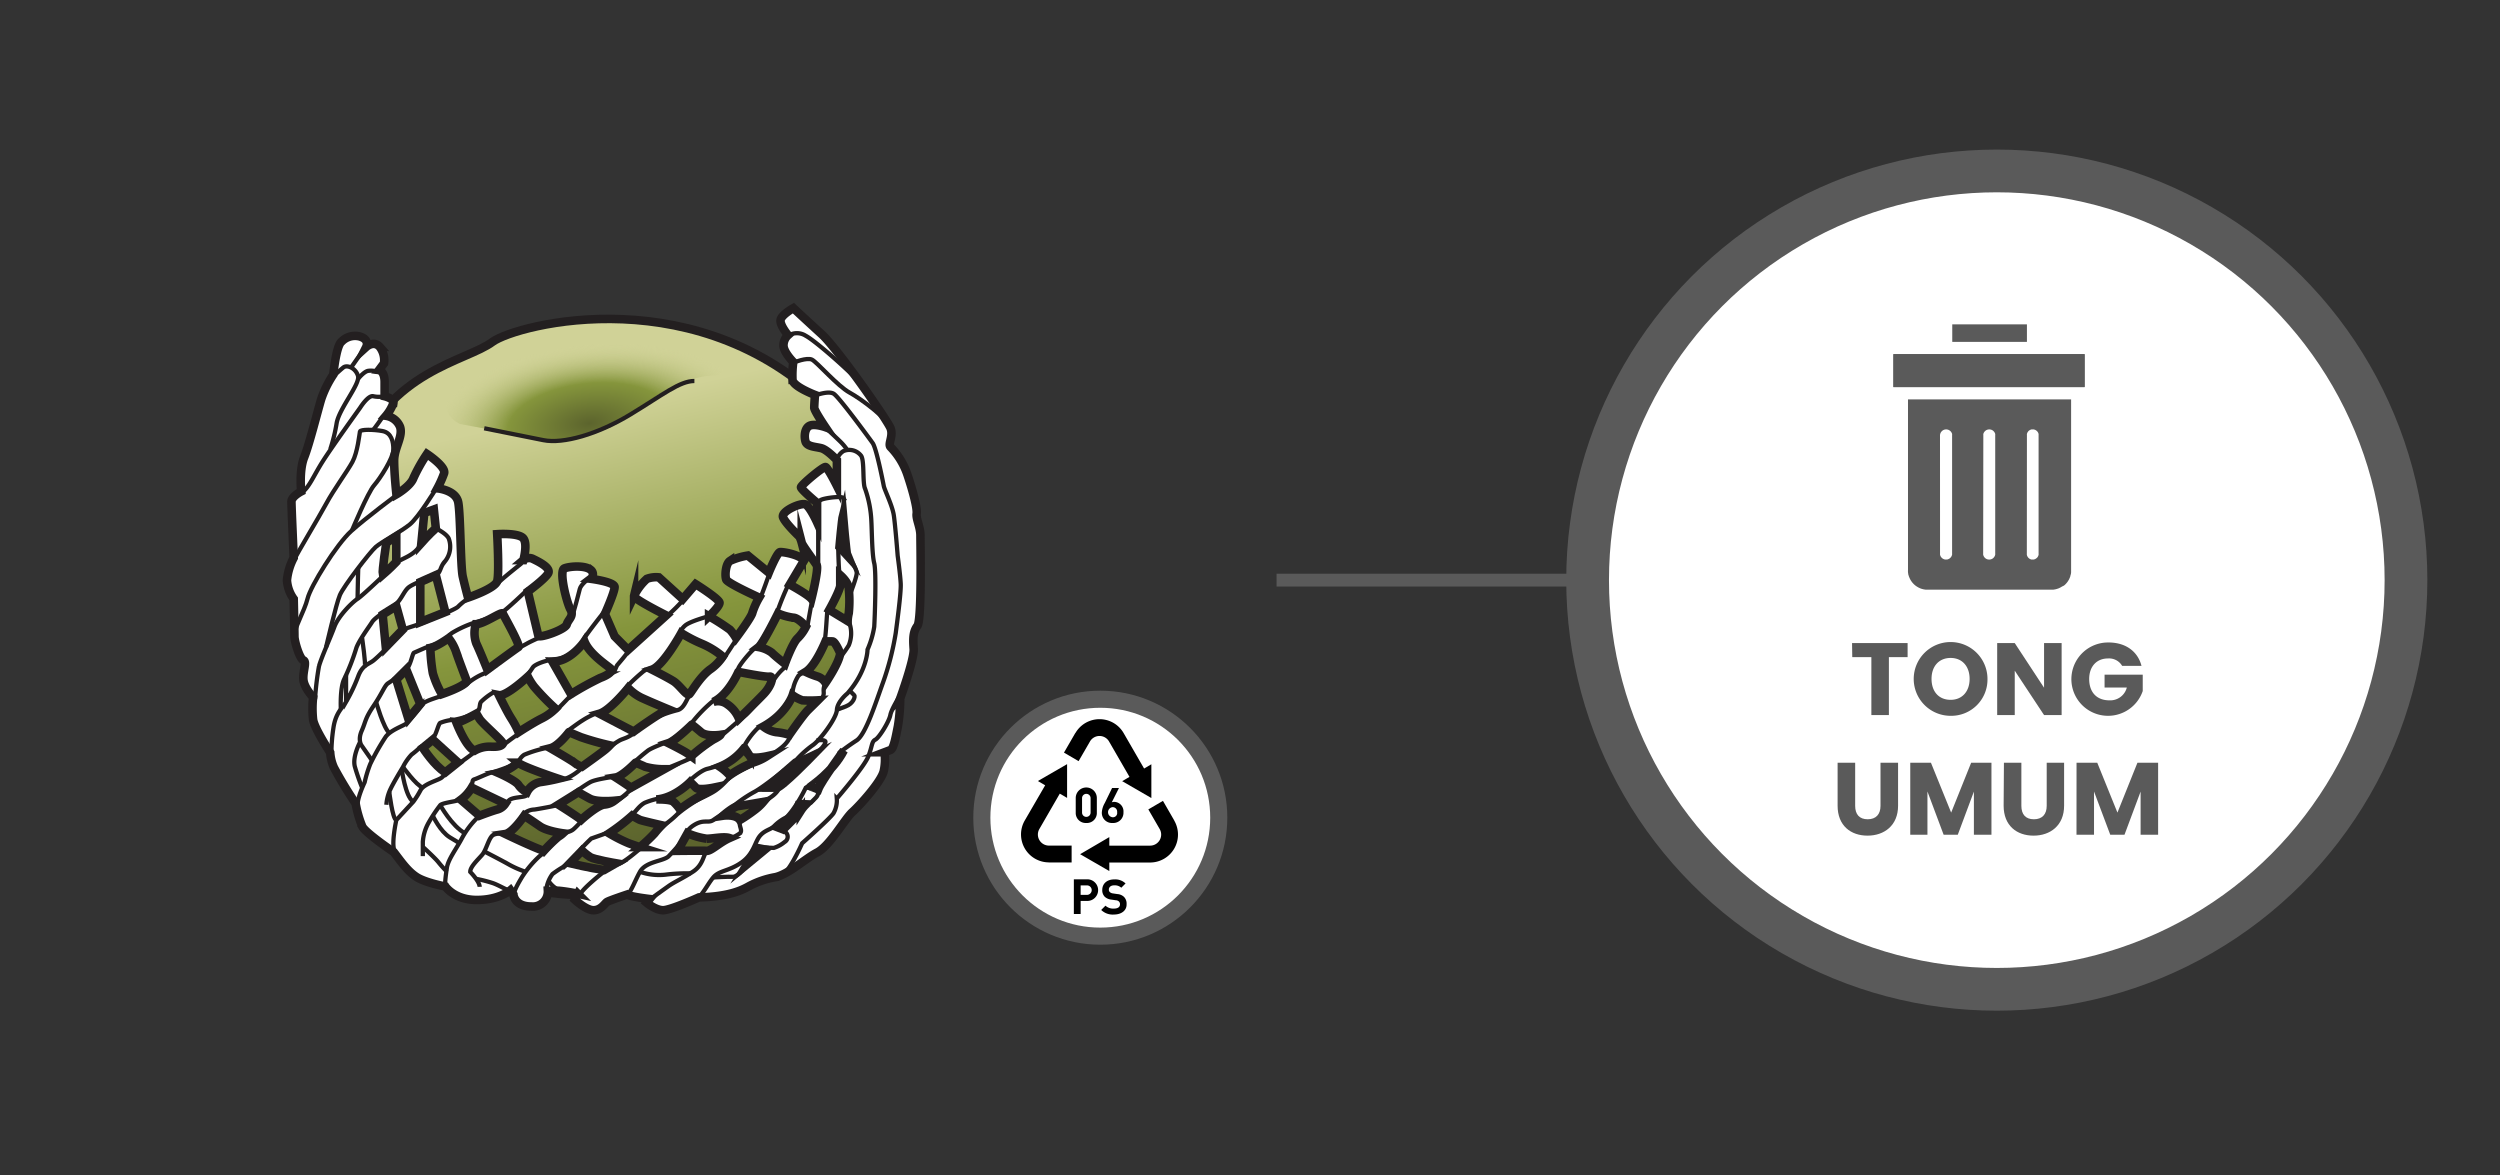 <svg xmlns="http://www.w3.org/2000/svg" xmlns:xlink="http://www.w3.org/1999/xlink" viewBox="0 0 585 275"><rect x="0" y="0" width="585" height="275" fill="#333333" stroke="none"/><defs><style>.cls-1{fill:#5a5a5a;}.cls-2{fill:url(#linear-gradient);}.cls-3{fill:url(#radial-gradient);}.cls-4,.cls-5,.cls-7{fill:none;}.cls-4,.cls-5{stroke:#231f20;}.cls-10,.cls-4,.cls-5,.cls-7,.cls-8{stroke-miterlimit:10;}.cls-4{stroke-width:2px;}.cls-10,.cls-6,.cls-8{fill:#fff;}.cls-10,.cls-7,.cls-8{stroke:#5a5a5a;}.cls-7{stroke-width:3px;}.cls-8{stroke-width:10px;}.cls-9{clip-path:url(#clip-path);}.cls-10{stroke-width:4px;}</style><linearGradient id="linear-gradient" x1="133.8" y1="96.2" x2="156.47" y2="196.29" gradientUnits="userSpaceOnUse"><stop offset="0" stop-color="#d0d297"/><stop offset="0.51" stop-color="#85953c"/><stop offset="1" stop-color="#5c642d"/></linearGradient><radialGradient id="radial-gradient" cx="138.19" cy="99.02" r="18.32" gradientTransform="translate(-48.39 259.05) rotate(-96.41) scale(1 2.05)" gradientUnits="userSpaceOnUse"><stop offset="0" stop-color="#5c642d"/><stop offset="0.51" stop-color="#85953c"/><stop offset="1" stop-color="#d0d297" stop-opacity="0"/></radialGradient><clipPath id="clip-path"><rect class="cls-1" x="443.04" y="82.86" width="44.76" height="7.74"/></clipPath></defs><g id="B:_65-75" data-name="B: 65-75"><g id="_73_fruit" data-name="73 fruit"><path class="cls-2" d="M115.24,80C109.1,84.59,91,86.7,83.16,107.45s-16.26,55.11,16.7,87.34,86.18,3.66,95.22-12.94,30.76-53,0-85.21S120.86,75.89,115.24,80Z"/><path class="cls-3" d="M107.63,99.21s17.42,3.22,20.31,4,14-1.3,20.59-6.83,13.6-8.42,18.44-8.52,2.43-9.17-10.15-11.18-33-1.39-42.76,5.59S101.58,96.32,107.63,99.21Z"/><path class="cls-4" d="M115.24,80C109.1,84.59,91,86.7,83.16,107.45s-16.26,55.11,16.7,87.34,86.18,3.66,95.22-12.94,30.76-53,0-85.21S120.86,75.89,115.24,80Z"/><path class="cls-5" d="M113.31,100.22,127.17,103c4.62.93,12.7-1.38,20.32-6s11.55-7.85,15-7.85"/></g><g id="_73_wrap" data-name="73 wrap"><path class="cls-6" d="M215.42,125.46c0-1.93-1-3.86-.88-5.08s-.87-5.25-2.1-8.93a17.3,17.3,0,0,0-4-6.65c-.7-.7.7-2.45,0-4.38s-12.42-18.73-16.1-22-6.65-6.13-6.65-6.13-2.8,1.58-3,2.8,1.75,3.53,1.75,3.53a3.19,3.19,0,0,0-1.05,2.6c.18,1.57,2.28,3.68,2.28,3.68a22.91,22.91,0,0,0-.18,4.2c.18,1.57,5.25,3.5,5.25,3.5s-.17,2.27-.17,3,2.61,4.55,2.61,4.55-2.44-.87-3.66-.35-1.4,2.45-1,3.68,2.27,1.23,3.68,1.58,3.67,2.8,3.67,2.8v6s-2.1-4.2-2.64-4.38-5.76,4.2-5.76,4.73,3.77,3.67,3.77,3.67v4.55s-1.67-3.67-2.72-4.2-5.78,1.58-5.25,3,3.85,4.55,3.85,4.55a7.7,7.7,0,0,1,.52,1.4c.18.7,3,4.38,3.5,5.25s-1.22,7.88-1.22,7.88c-.88-1-5.08-3.33-5.08-3.33l3.33-5.6c-.88-1.4-4.9-2.1-5.6-2s-2.63,4.81-2.63,4.81l-4.9-4a16.17,16.17,0,0,0-4.2,1.22c-1.05.7-1.23,3.5-.88,4.38s7.71,4.2,7.71,4.2a17.65,17.65,0,0,0-1.58,3.5c-.17,1.05-3.85,5.95-3.85,5.95a11.15,11.15,0,0,0-1.4-1.92,53,53,0,0,0-4.9-3.15s2.45-2.28,2.45-3.16-5.6-4.37-5.6-4.37l-3,3.5-5.6-5.08a6.19,6.19,0,0,0-2.8.35,12.72,12.72,0,0,0-3,4c-.17.7,7.53,4.55,7.53,4.55L147,152.06l-3.15-3.18-2.27-5.22s2.27-5.08,2.27-6.3-5.6-1.93-5.6-1.93a1.32,1.32,0,0,0,0-2.1c-1.22-1.05-4.73-.87-6.13-.35s.53,8.05,1.4,9.63-.52,2.28-.87,3.5-6.48,3.33-6.65,2.63-2.45-10.33-2.45-10.33,3.85-2.8,4.72-4.2-2.62-3-3.67-3.5a2.09,2.09,0,0,0-2.1.35s1-3.68,0-5.08-6.13-1-6.13-1,.53,9.28,0,11-6.83,3.85-6.83,3.85-.7-2.63-1.22-4.9-.53-14.36-1.05-17.33-4.9-3.33-4.9-3.33a25.54,25.54,0,0,0,1.57-3.5c.53-1.57-4-4.55-4-4.55a39.32,39.32,0,0,0-3.15,5.6c-.7,1.93-4,3.85-4,3.85s-.53-4.9-.53-7.87,2.1-5.61,1.4-7.88a4.2,4.2,0,0,0-3.32-2.63,10.07,10.07,0,0,0,1.75-3c.17-1-2.06-1.58-2.06-1.58s0-.7,0-3.32-1.27-2.8-1.27-2.8L89.91,85a5.18,5.18,0,0,0-1-3.85c-1.4-1.58-3.15,0-3.15,0s.87-1.75-1.58-2.45a4.39,4.39,0,0,0-4.2,1.22c-1.29.93-1.92,7.71-1.92,7.71a24.64,24.64,0,0,0-2.81,5.6c-.87,2.8-2.8,10.5-4,13.65s-.7,8-.7,8-2.28,1.23-2.28,2.45.53,13.13.53,13.13a14.11,14.11,0,0,0-1.58,5.25,8.41,8.41,0,0,0,1.58,4.38s.17,7.53.17,8.75,1.23,5.25,2.1,5.6-.17,2.63,0,4.55,2.28,4.21,2.28,4.21a24,24,0,0,0,0,5.25c.35,2.1,4,7.7,4,7.7a10.13,10.13,0,0,0,.87,3.5,93.47,93.47,0,0,0,5.08,8.4,25.45,25.45,0,0,0,1.57,5.43c.88,1.57,7.35,5.95,7.35,5.95,1.75,2.28,3.16,4.38,5.26,5.78s6.82,2.27,6.82,2.27,2.1,3.15,7.35,3.15,7.88-2.27,7.88-2.27l.7,1s.18,2.8,4.2,2.8a3.52,3.52,0,0,0,3.85-3.68h2.63a38.39,38.39,0,0,1,4.38.7l-.7,1.4s2.62,2.45,4.37,2.45,2.63-1.57,3.15-1.92,4.73-1.75,4.73-1.75c.7.52,5.25,1.05,5.25,1.05l-.7.87s2.1,1.75,3.85,1.75,8.4-3,8.4-3c7.18-.18,10.16-1.75,11.73-2.63a20.46,20.46,0,0,1,6.13-2.1c3.15-.7,6.82-4.2,9.8-5.78s6.48-7.87,8.23-9.45,6.82-7.17,7.35-9.63a12.44,12.44,0,0,0,.17-4.37l1.4-.53c.7-.26,1.23-3,1.75-5.6a40.56,40.56,0,0,0,.53-6.47s3.33-9.11,3.15-11.56-.17-4,.88-5.42S215.42,127.38,215.42,125.46Zm-18.16-4.89s.76,8.85,1,9.42l-1.85-2S197,121.59,197.26,120.57ZM182,143.49a13.79,13.79,0,0,0,3.58,1c1.16,0,2.95,2.09,2.95,2.09a10.07,10.07,0,0,1-1.92,2.69c-1.15,1.07-3,6-3,6s-2.18-1.69-3.07-2.59a7.49,7.49,0,0,0-3.08-1.31C178.55,150.62,182,143.49,182,143.49Zm-9.23,13.73s6.28,1.28,7.3,1.11.52,2.09-1.41,4.1-5.76,5.73-5.76,5.73a7.44,7.44,0,0,0-2.69-3.33,3.61,3.61,0,0,0-3.33-.57C170.47,162.6,172.78,157.22,172.78,157.22Zm1.15,18.15a5.86,5.86,0,0,1,1.54,1.52c.51.83,4,.06,4,.06a12.77,12.77,0,0,1-3.33,1.52,28,28,0,0,0-5.38,2.93,12,12,0,0,0-2.31-2A13.93,13.93,0,0,0,173.93,175.37Zm-7.08-2.29a39.48,39.48,0,0,0-5.09,3.87l-.88-.63c-.88-.64-4.46-2.42-4.46-2.42,1.53-.51,5.47-4.33,5.47-4.33s.89.64,2.16,1.76,5.15,0,5.15,0A7.12,7.12,0,0,1,166.85,173.08Zm-7.37-24.94a34,34,0,0,0,5,2.58,19.09,19.09,0,0,1,4.69,2.92,10.79,10.79,0,0,1-3,3.05c-2.46,1.87-4.21,5.15-4.8,5.74s-2.22-2.11-3.74-3.05-5-2.69-5-2.69C155.26,155.75,159.48,148.14,159.48,148.14ZM147,161a10.92,10.92,0,0,0,3.16,2.23c2,.93,6.79,2.92,6.79,2.92-1.87.12-8.31,5.16-8.31,5.16L140.27,167C142.73,166.29,147,161,147,161Zm8.45,19-7.76,4.33c-1-.77-3.56-2.4-3.56-2.4,1.52-.24,4.64-3.45,4.64-3.45s1.08.39,2.23.94A16.68,16.68,0,0,0,155.4,180Zm-24.73,2.23a42.6,42.6,0,0,1-4.33.82,4.46,4.46,0,0,0-3,2.34,5,5,0,0,1-1.94-1.64c-.64-1.06-5.15-3.05-5.15-3.05a21,21,0,0,0,5.06-2.22C122.53,179.52,130.67,182.22,130.67,182.22Zm-1.87-7.15c1.87-.47,4.33-3.74,4.33-3.74L136,172.5a68.32,68.32,0,0,0,7.15,2s-.13.58-1.79,1.17-5.13,3.75-5.13,3.75a6.21,6.21,0,0,1-1.76-.94C133.48,177.77,128.8,175.07,128.8,175.07Zm6.49,10.31s1,.61,2.68,1.5,6.11.72,6.11.72a13,13,0,0,1-2.77.68c-1.74.25-5.36,3.56-5.36,3.56-1-.89-5.28-3.56-5.28-3.56Zm1.47-35.29c1.29,3.35,6.21,6.13,6.33,6.6s-.82,1.29-2.58,1.93a69.57,69.57,0,0,0-6.91,3.81l-4.33-7.61C133.48,154.93,136.76,150.09,136.76,150.09Zm-13.46,8.24s.46.7,1.63,2.34a54.58,54.58,0,0,0,5,5.15,12,12,0,0,1-3.28,2.34c-2.11,1.06-5.33,3.17-5.33,3.17a23.23,23.23,0,0,0-1.69-3.17c-1.06-1.64-3-5.73-3-5.73C118.38,162.78,123.3,158.33,123.3,158.33Zm-11.83-12.77c1.87,0,6-2.57,6.2-2s4.22,7.5,3.63,7.85-7.26,5.27-7.26,5.27-1.63-4.1-2.57-6.09S111.47,145.56,111.47,145.56Zm0,21.43.7,1.17c.7,1.18,5.74,5.39,5.5,5.86s-.93.82-2.92.7a7,7,0,0,0-3.7.94c-2-.82-4.38-6.91-4.38-6.91C107.37,168.87,111.47,167,111.47,167Zm-4.8-14.63c.47,1.52,2.57,7,2.57,7-.58,1.29-5.85,3.05-5.85,3.05a21.87,21.87,0,0,1-2.11-4.92,43.41,43.41,0,0,1-.58-6.09c1.4,0,4.27-2.11,4.27-2.11A10.86,10.86,0,0,1,106.67,152.36ZM99.29,120l2.23-.82.46,4.39C99.64,123,98.35,128,98.35,128ZM90.39,127l2.34-1.41v5.86s-1.6,1.71-3.16,3C89.37,133.49,90.39,127,90.39,127Zm-.12,24.47-.73-7.61,3.19-2,1.52,5.5Zm5.27,16.74L92.73,159l2.34-2.34,3.28,8.08Zm2.81-32,3.63-1.62,2.23,8.64-5.86,2.34Zm5.86,44.49c-2.46-1.4-5.27-5.73-5.27-5.73l2.34-1.88,5.86,5.27Zm12,8.79c-1.59.46-4,1.4-4,1.4l-4.34-3.75a9.75,9.75,0,0,0,2.57-2.81l7.85,3.75A3.3,3.3,0,0,1,116.21,189.48Zm14.46,6.31a37.78,37.78,0,0,0-3.39,3.31c-2.42-.77-9-3.95-9-3.95,1.67-.25,4.44-4.27,4.44-4.27s2,1.34,3.69,2.49,5.47,1.78,5.47,1.78A6.7,6.7,0,0,0,130.67,195.79Zm10.64,7.84c-3.14-.44-8-1.59-8-1.59l2.83-2.94s1.07.92,1.93,1.5,6,1.44,6,1.44ZM153.17,195a37,37,0,0,1-3.43,3.23s-.79-.25-2.59-.89a35.78,35.78,0,0,1-4.61-2.34,45.94,45.94,0,0,0,5.38-4.11,20.24,20.24,0,0,0,1.82,1c.66.28,5.1,1.26,5.1,1.26A21.38,21.38,0,0,0,153.17,195Zm4.36-7.39c-.77-.62-4-.53-4-.53,4.23-.25,7.94-4.1,7.94-4.1s.64.64,1.31,1.35,4.72,0,4.72,0-1.8,1-3.59,1.86a43.27,43.27,0,0,0-4.87,3.2A9.84,9.84,0,0,0,157.53,187.6Zm7.83,11.5c-1-.07-6.78,0-6.78,0l2.3-4.11a17.47,17.47,0,0,0,4.48,1.28c1.44,0,4-.59,5.33-.16C168.42,197.06,166.37,199.16,165.36,199.1Zm11.39-9.72a34.85,34.85,0,0,1-3.61,2.46c-1-1.4-3.94-1-3.94-1s2.36-2.1,3.51-2.27,5.91-1,5.91-1A11.45,11.45,0,0,1,176.75,189.38Zm5-5.06c-1.1,0-2.32,0-2.32,0l6.72-5.85s2.53-.88,3.85-1.52C190,177,182.86,184.31,181.76,184.32Zm7.29-18.15c-1.15,1.14-4.35,5.78-4.35,5.78a14.59,14.59,0,0,0-3.08-.62,6.32,6.32,0,0,1-3-1.33c5.44-3,6.85-7.31,6.85-7.31a9,9,0,0,0,2.3,1.19,32.22,32.22,0,0,0,3.59,0Zm4.12-6.39a3.36,3.36,0,0,0-1.81-1.45,19.75,19.75,0,0,1-2.82-1.11c2.31-1.41,4.63-7.13,4.63-7.13s1-.05,1.65,0,1.79,2.77,1.79,2.77C196.36,155.17,193.17,159.78,193.17,159.78Zm.88-17.08s2.56-4.58,2.56-5.73v-2.39s1.93,1.62,2,3.16a28.22,28.22,0,0,1,0,5.75,3.9,3.9,0,0,0,.15,2.07Z"/><path class="cls-4" d="M79.93,79.94a4.39,4.39,0,0,1,4.2-1.22c2.45.7,1.58,2.45,1.58,2.45s1.75-1.58,3.15,0a5.18,5.18,0,0,1,1,3.85L88.68,86.6S90,86.77,90,89.4s0,3.32,0,3.32,2.23.53,2.06,1.58a10.07,10.07,0,0,1-1.75,3,4.2,4.2,0,0,1,3.32,2.63c.7,2.27-1.4,4.9-1.4,7.88s.53,7.87.53,7.87,3.33-1.92,4-3.85a39.32,39.32,0,0,1,3.15-5.6s4.55,3,4,4.55a25.54,25.54,0,0,1-1.57,3.5s4.37.35,4.9,3.33.52,15,1.05,17.33,1.22,4.9,1.22,4.9,6.31-2.1,6.83-3.85,0-11,0-11,5.08-.35,6.13,1,0,5.08,0,5.08a2.09,2.09,0,0,1,2.1-.35c1.05.52,4.55,2.1,3.67,3.5s-4.72,4.2-4.72,4.2,2.27,9.63,2.45,10.33,6.3-1.4,6.65-2.63,1.75-1.92.87-3.5-2.8-9.1-1.4-9.63,4.91-.7,6.13.35a1.32,1.32,0,0,1,0,2.1s5.6.7,5.6,1.93-2.27,6.3-2.27,6.3l2.27,5.22,3.15,3.18L155.9,144s-7.7-3.85-7.53-4.55a12.72,12.72,0,0,1,3-4,6.19,6.19,0,0,1,2.8-.35l5.6,5.08,3-3.5s5.6,3.5,5.6,4.37-2.45,3.16-2.45,3.16a53,53,0,0,1,4.9,3.15,11.15,11.15,0,0,1,1.4,1.92s3.68-4.9,3.85-5.95a17.65,17.65,0,0,1,1.58-3.5s-7.36-3.33-7.71-4.2-.17-3.68.88-4.38A16.17,16.17,0,0,1,175,130l4.9,4s1.93-4.73,2.63-4.81,4.72.61,5.6,2l-3.33,5.6s4.2,2.28,5.08,3.33c0,0,1.75-7,1.22-7.88s-3.32-4.55-3.5-5.25a7.7,7.7,0,0,0-.52-1.4s-3.33-3.15-3.85-4.55,4.2-3.5,5.25-3,2.72,4.2,2.72,4.2v-4.55s-3.77-3.15-3.77-3.67,5.22-4.9,5.76-4.73,2.64,4.38,2.64,4.38v-6s-2.27-2.45-3.67-2.8-3.33-.35-3.68-1.58-.18-3.15,1-3.68,3.66.35,3.66.35-2.61-3.85-2.61-4.55.17-3,.17-3-5.07-1.93-5.25-3.5a22.91,22.91,0,0,1,.18-4.2s-2.1-2.11-2.28-3.68a3.19,3.19,0,0,1,1.05-2.6s-1.92-2.3-1.75-3.53,3-2.8,3-2.8,3,2.8,6.65,6.13,15.4,20.13,16.1,22-.7,3.68,0,4.38a17.3,17.3,0,0,1,4,6.65c1.23,3.68,2.28,7.7,2.1,8.93s.88,3.15.88,5.08.35,19.78-.7,21.18-1.05,3-.88,5.42-3.15,11.56-3.15,11.56a40.56,40.56,0,0,1-.53,6.47c-.52,2.63-1,5.34-1.75,5.6l-1.4.53a12.44,12.44,0,0,1-.17,4.37c-.53,2.46-5.6,8.06-7.35,9.63s-5.25,7.88-8.23,9.45-6.65,5.08-9.8,5.78a20.46,20.46,0,0,0-6.13,2.1c-1.57.88-4.55,2.45-11.73,2.63,0,0-6.65,3-8.4,3s-3.85-1.75-3.85-1.75l.7-.87s-4.55-.53-5.25-1.05c0,0-4.2,1.4-4.73,1.75s-1.4,1.92-3.15,1.92-4.37-2.45-4.37-2.45l.7-1.4a38.39,38.39,0,0,0-4.38-.7h-2.63a3.52,3.52,0,0,1-3.85,3.68c-4,0-4.2-2.8-4.2-2.8l-.7-1s-2.62,2.27-7.88,2.27-7.35-3.15-7.35-3.15-4.72-.87-6.82-2.27-3.51-3.5-5.26-5.78c0,0-6.47-4.38-7.35-5.95a25.45,25.45,0,0,1-1.57-5.43,93.47,93.47,0,0,1-5.08-8.4,10.13,10.13,0,0,1-.87-3.5s-3.68-5.6-4-7.7a24,24,0,0,1,0-5.25S71.18,161,71,159.06s.88-4.2,0-4.55-2.1-4.37-2.1-5.6-.17-8.75-.17-8.75a8.41,8.41,0,0,1-1.58-4.38,14.11,14.11,0,0,1,1.58-5.25s-.53-11.9-.53-13.13S70.48,115,70.48,115s-.53-4.9.7-8,3.15-10.85,4-13.65A24.64,24.64,0,0,1,78,87.65S78.64,80.87,79.93,79.94Z"/><path class="cls-4" d="M101.52,119.22l-2.23.82-.69,7s1.69-1.89,3.38-3.44Z"/><path class="cls-4" d="M92.73,125.54,90.39,127s-1,6.54-.82,7.49c1.56-1.33,3.16-3,3.16-3Z"/><polygon class="cls-4" points="98.35 136.2 101.98 134.58 104.21 143.22 98.35 145.56 98.35 136.2"/><polygon class="cls-4" points="92.73 141.82 89.54 143.81 90.27 151.42 94.25 147.32 92.73 141.82"/><polygon class="cls-4" points="95.08 156.69 92.73 159.03 95.54 168.16 98.35 164.77 95.08 156.69"/><path class="cls-4" d="M100.7,151.61a41.59,41.59,0,0,0,.58,5.9,21.87,21.87,0,0,0,2.11,4.92s5.27-1.76,5.85-3.05c0,0-2.1-5.5-2.57-7a10.86,10.86,0,0,0-1.7-3.05S102.23,151.31,100.7,151.61Z"/><path class="cls-4" d="M111.34,146.07a7.1,7.1,0,0,0,.13,4.53c.94,2,2.57,6.09,2.57,6.09s6.68-4.92,7.26-5.27-3.39-7.26-3.63-7.85S113.21,146.07,111.34,146.07Z"/><path class="cls-4" d="M101.28,173.08,98.94,175s2.81,4.33,5.27,5.73l2.93-2.34Z"/><path class="cls-4" d="M106.8,169.09s2.2,5.75,4.25,6.57a7,7,0,0,1,3.7-.94c2,.12,2.69-.23,2.92-.7s-4.8-4.68-5.5-5.86l-.7-1.17S107.5,169.21,106.8,169.09Z"/><path class="cls-4" d="M116.74,162.66s1.87,3.86,2.93,5.5a23.23,23.23,0,0,1,1.69,3.17s3.22-2.11,5.33-3.17a12,12,0,0,0,3.28-2.34,54.58,54.58,0,0,1-5-5.15,14.32,14.32,0,0,1-1.46-2.34S118.49,163,116.74,162.66Z"/><path class="cls-4" d="M129.27,154.82l4.33,7.61a69.57,69.57,0,0,1,6.91-3.81c1.76-.64,2.69-1.46,2.58-1.93s-5-3.25-6.33-6.6C136.76,150.09,133.48,154.93,129.27,154.82Z"/><path class="cls-4" d="M107.84,187.13l4.34,3.75s2.44-.94,4-1.4a3.3,3.3,0,0,0,2.05-1.41l-7.85-3.75A9.75,9.75,0,0,1,107.84,187.13Z"/><path class="cls-4" d="M116.74,180.93s4,1.75,4.62,2.81a5,5,0,0,0,1.94,1.64,4.46,4.46,0,0,1,3-2.34,42.6,42.6,0,0,0,4.33-.82s-8.14-2.7-9.4-3.75C121.27,178.47,118.67,180.58,116.74,180.93Z"/><path class="cls-4" d="M128.8,175.07s4.68,2.7,5.62,3.4a6.21,6.21,0,0,0,1.76.94s3.75-2.67,5.13-3.75a11.72,11.72,0,0,0,1.39-1.26,62.16,62.16,0,0,1-6.75-1.9l-2.82-1.17S130.67,174.6,128.8,175.07Z"/><path class="cls-4" d="M140.27,167l8,4.19s6.29-4.56,8.11-5.21c0,0-4.32-1.79-6.31-2.72A10.92,10.92,0,0,1,147,161S142.73,166.29,140.27,167Z"/><path class="cls-4" d="M152.57,156.69s3.51,1.76,5,2.69,3.16,3.63,3.74,3.05,2.34-3.87,4.8-5.74a10.79,10.79,0,0,0,3-3.05,19.09,19.09,0,0,0-4.69-2.92,34,34,0,0,1-5-2.58S155.26,155.75,152.57,156.69Z"/><path class="cls-4" d="M118.26,195.15s6.6,3.18,9,3.95a37.78,37.78,0,0,1,3.39-3.31,6,6,0,0,0,1.08-.8s-3.71-.48-5.36-1.62-3.69-2.49-3.69-2.49S119.93,194.9,118.26,195.15Z"/><path class="cls-4" d="M130.67,188.28S135,191,136,191.84c0,0,3.62-3.31,5.36-3.56a4.45,4.45,0,0,0,2.4-.91s-4.09.4-5.74-.49-2.68-1.5-2.68-1.5Z"/><path class="cls-4" d="M144.08,181.92s2.54,1.63,3.56,2.4L155.4,180a16.68,16.68,0,0,1-4.45-.58c-1.15-.55-2.23-.94-2.23-.94S145.6,181.68,144.08,181.92Z"/><path class="cls-4" d="M156.42,173.9s3.58,1.78,4.46,2.42l.88.63a39.48,39.48,0,0,1,5.09-3.87c1.66-.84,1.74-1.13,1.74-1.13s-3.26.49-4.54-.62-2.16-1.76-2.16-1.76S158,173.39,156.42,173.9Z"/><path class="cls-4" d="M166.89,164.26a3.61,3.61,0,0,1,3.33.57,7.44,7.44,0,0,1,2.69,3.33s3.84-3.73,5.76-5.73,2.44-4.27,1.41-4.1-7.3-1.11-7.3-1.11S170.47,162.6,166.89,164.26Z"/><path class="cls-4" d="M177.52,151.42a7.49,7.49,0,0,1,3.08,1.31c.89.9,3.07,2.59,3.07,2.59s1.8-4.94,3-6a10.07,10.07,0,0,0,1.92-2.69s-1.79-2.09-2.95-2.09a13.79,13.79,0,0,1-3.58-1S178.55,150.62,177.52,151.42Z"/><path class="cls-4" d="M142.54,195a35.78,35.78,0,0,0,4.61,2.34c1.8.64,2.59.89,2.59.89a37,37,0,0,0,3.43-3.23,21.38,21.38,0,0,1,1.67-1.89s-4.44-1-5.1-1.26a20.24,20.24,0,0,1-1.82-1A45.94,45.94,0,0,1,142.54,195Z"/><path class="cls-4" d="M153.56,187.07s3.2-.09,4,.53a9.84,9.84,0,0,1,1.54,1.78,43.27,43.27,0,0,1,4.87-3.2,17.16,17.16,0,0,0,2.95-1.86s-3.42.71-4.08,0S161.5,183,161.5,183,157.79,186.82,153.56,187.07Z"/><path class="cls-4" d="M168.42,179.41a12,12,0,0,1,2.31,2,28,28,0,0,1,5.38-2.93,12.77,12.77,0,0,0,3.33-1.52s-3.46.77-4-.06a5.86,5.86,0,0,0-1.54-1.52A13.93,13.93,0,0,1,168.42,179.41Z"/><path class="cls-4" d="M178.62,170a6.32,6.32,0,0,0,3,1.33,14.59,14.59,0,0,1,3.08.62s3.2-4.64,4.35-5.78l2.31-2.29a32.22,32.22,0,0,1-3.59,0,9,9,0,0,1-2.3-1.19S184.06,167,178.62,170Z"/><path class="cls-4" d="M188.54,157.22a19.75,19.75,0,0,0,2.82,1.11,3.36,3.36,0,0,1,1.81,1.45s3.19-4.61,3.44-6.92c0,0-1.15-2.73-1.79-2.77s-1.65,0-1.65,0S190.85,155.81,188.54,157.22Z"/><path class="cls-4" d="M194.05,142.7s2.56-4.58,2.56-5.73v-2.39s1.93,1.62,2,3.16a28.22,28.22,0,0,1,0,5.75,9.18,9.18,0,0,0-.26,1.83Z"/><path class="cls-4" d="M196.43,128s.57-6.41.83-7.43c0,0,.76,8.85,1,9.42Z"/><path class="cls-4" d="M133.35,202s4.82,1.15,8,1.59l2.77-1.59s-5.1-.87-6-1.44-1.93-1.5-1.93-1.5Z"/><path class="cls-4" d="M158.58,199.1s5.77-.07,6.78,0,3.06-2,5.33-3c-1.29-.43-3.89.16-5.33.16a17.47,17.47,0,0,1-4.48-1.28Z"/><path class="cls-4" d="M169.2,190.88s2.94-.44,3.94,1a34.85,34.85,0,0,0,3.61-2.46,11.45,11.45,0,0,0,1.87-1.78s-4.75.84-5.91,1S169.2,190.88,169.2,190.88Z"/><path class="cls-4" d="M179.44,184.32l6.72-5.85s2.53-.88,3.85-1.52c0,0-7.15,7.36-8.25,7.37S179.44,184.32,179.44,184.32Z"/><path class="cls-5" d="M93.07,115.65s-7.41,5.5-10.88,8.62-9.52,12.9-10.22,15.8-3.33,7.27-3.07,8.84"/><path class="cls-5" d="M102,114.42s-4.06,6.63-6.09,8.29-6.64,4.09-8,5.29-7.47,9.12-8.37,11.23-3.23,12.19-3.23,12.19"/><path class="cls-5" d="M79.75,165.84s-.22-4.82.76-6.86a51.6,51.6,0,0,0,2.79-7.08c.45-1.74,3.17-5.36,3.77-6.34s3.31-2.69,5-3.74,2.33-3.35,3.49-4.33,5.26-2.38,6.44-2.91.92-2,2.23-3.35A5.47,5.47,0,0,0,105,126c-.57-1.21-3-2.35-3-2.35a11.52,11.52,0,0,0-3.63,3.85c-1.56,2.72-4.54,3.14-5.62,4.25s-7.78,7.55-9.06,8.36-4.52,4.06-5.43,6.55-3.09,7.27-3.62,9.25a68.55,68.55,0,0,0-.92,7.7"/><path class="cls-5" d="M77.55,176.62a39.6,39.6,0,0,1,.46-6.21c.53-3.81,2.34-4.94,3-6.22a40.56,40.56,0,0,0,2.78-5.86c1-2.77,2.48-2.85,3.66-3.81s3.4-3.24,3.4-3.24,3.66-3.95,4-4.14,3.69-1.15,4.87-1.72,6.71-2.73,7.44-3.43a13.77,13.77,0,0,1,2.67-2.1c1-.54,5.22-2,6.08-2.87s2.19-2,3-2.67,3.22-2.61,3.22-2.61"/><path class="cls-5" d="M123.63,137.79s-5.46,5.26-6.47,5.7a45.45,45.45,0,0,1-5.69,2.07,25.34,25.34,0,0,0-5.75,2.58c-.71.64-1.91,2-1.91,2s-3.31,1.06-4,1.33-2.58,1.12-2.94,1.27-.76,2.93-1.83,4a41.69,41.69,0,0,1-4.28,3.18c-.78.56-1.28,2.2-3.34,5.26s-1.78,3.55-2.78,5.83,0,3.48,0,3.48l2.39,3.43"/><path class="cls-5" d="M137.68,135.45s-1.76,1.37-2,2.34c-.13.52-1.46,5.76-1.85,6.53"/><path class="cls-5" d="M126.87,148.91s-2.49,1.07-3.57,1.69-3.28,1.72-3.28,1.72-5.74,4.83-6.6,5.22a14.87,14.87,0,0,0-3.9,2.31c-.83.92-5,2.2-5.73,2.73s-4.11,1.21-5,2.25A46.65,46.65,0,0,1,95,169.36c-.8.57-3.64,1.5-4.78,3.1a55.84,55.84,0,0,0-3.58,6.32,28.76,28.76,0,0,0-1.31,4.27s-2,4.12-1.6,5.81"/><path class="cls-5" d="M141.55,142.94s-4.8,6-5,6.8-3.12,4.18-6.07,4.44-5.33,1.34-5.75,1.93-1.47,2.22-1.47,2.22-4.56,3.76-5.62,3.93a5.26,5.26,0,0,1-2.2-.22,14.62,14.62,0,0,0-2.9,2.21c-.48.74,0,2-1.32,2.6a20.27,20.27,0,0,1-4.91,1.57,10.41,10.41,0,0,0-3.31.74c-.44.27-.92,2.8-1.76,3.7a16.17,16.17,0,0,1-2.93,2,18.3,18.3,0,0,1-2,1.71,12.13,12.13,0,0,0-2,2.88c-.74,1.22-2.27,3.8-2.9,5.12a10.1,10.1,0,0,0-1,3.75"/><path class="cls-5" d="M159.85,140.42a38.23,38.23,0,0,1-3.52,3.52,123.08,123.08,0,0,0-9.44,8.63c-.3.56-2,2.53-2.4,3s-.57,1.78-1.39,2a98.2,98.2,0,0,0-9.65,5.3c-.43.43-2.78,2.9-3.21,3.3s-8.13,5-8.88,5.52-1.82,1.3-3.1,2.28-4.83.75-6,1.29-3.89,2.91-4.76,3.21-3.36,2.78-4.1,3.45-4.17,1.43-5,3a21,21,0,0,1-1.66,2.65l-4,4.32s-1.22,5.54-.42,7.18"/><path class="cls-5" d="M165.88,144.19s-4.37,1.16-5.55,2.18a4.22,4.22,0,0,0-1.39,2.25s-3.52,6.23-5.38,7.25-1.76.28-3.15,1.35a48,48,0,0,0-3.64,3.37s-3.9,5.58-6.72,6.14a17.93,17.93,0,0,0-3.87,1.93c-.89.54-3.06,2.17-3.06,2.17s-2.77,3.73-4.55,4.06a27.71,27.71,0,0,0-5.92,1.73,3.57,3.57,0,0,0-1.38,1.85,52.4,52.4,0,0,1-5.88,2.22c-.9.08-3.67,1.47-4.37,1.67s-.22.79-.92,1.79-2.43,3-3.3,3.23-3.18.53-3.76,1a34.4,34.4,0,0,0-2.75,4.14A10.62,10.62,0,0,0,98.94,197c0,2.14,0,3.33,0,3.33"/><path class="cls-5" d="M180,134.3s-1.66,4.81-2.17,5.77-5,8.81-5.53,9.57-2.72,4.22-3.14,4.67-5.08,4.24-6,5.47a29.31,29.31,0,0,0-1.86,2.91c-.75,1.31-1.35,3.13-2.76,3.48s-6,1.62-8.68,4.13-3.79,2.36-4.94,3a22.9,22.9,0,0,0-3,2.11s-5.69,4.11-5.84,4.36-2.77,2.48-4.55,2.58-6,.45-7,1.44-.84,1.78-1.32,2.33-3.54.3-4.24,1.31a13.43,13.43,0,0,1-2.16,2.16s-4.17.75-5,1.66a19.69,19.69,0,0,0-3.67,4.82c-1.35,2.57-3.27,5-3.57,7s-.61,4.37-.22,4.79"/><path class="cls-5" d="M184.55,136.66a67,67,0,0,0-2.59,6.28c-.09.83-4.27,8.25-5.08,8.6s-4.14,4.28-4.18,5.11-1.9,4.19-2.74,5.11a10.06,10.06,0,0,1-2.77,2,32.69,32.69,0,0,0-5.29,5.36,28.45,28.45,0,0,1-5.34,4.34c-.62.25-4.26,1.56-5.07,2.27a42.75,42.75,0,0,0-3.24,2.79c-.53.63-3.27,3.06-4.4,3.22s-4.51.63-5.72,1.28-3.64,2.41-3.64,2.41a38,38,0,0,1-4.21,3c-.7.22-4.42.89-5.22,1a3.91,3.91,0,0,0-2.56,1.05c-.71.81-2.46,4.4-3.35,4.56s-2.63-.22-3.7.33-1.62,3.49-2.63,4.66-2.83,2.83-2.78,4c0,0,2.17,2.2,2.2,3.49"/><path class="cls-5" d="M191.57,118s-.52-.84,1.21-1.26,4.34-.61,4.58-.19a15.21,15.21,0,0,1,0,3.32s-1.21,7.76-1.21,8.28.1,5,.28,5.93a16.28,16.28,0,0,1-1,6c-.65,1.28-1.67,2.31-1.81,2.83s-.32,5.54-.65,7-3.67,7-4.43,7.36-1.09.21-1.74.91a9.11,9.11,0,0,0-1.36,3.88c0,.68-2.19,4-4,5.66a17,17,0,0,1-4.11,2.65,17.41,17.41,0,0,0-3.23,4.31,10.63,10.63,0,0,1-3.92,3.55,22.63,22.63,0,0,1-4.72,1.69c-1.69.46-4,2.71-4,2.71s-3.51,3.76-5.61,4a16.12,16.12,0,0,0-5,1.23c-1.45.79-2.22,2.34-3.3,3.06s-3.64,3.31-4.62,3.67-4.58,1.63-4.58,1.63-2.71,2.55-2.63,2.92-3.34,3.39-3.34,3.39a24.58,24.58,0,0,0-3.1,2,7.65,7.65,0,0,0-1.45,3.65"/><path class="cls-5" d="M191.46,123.05v9.62c0,1.09-1.56,8.49-1.56,8.49l-1,5.54-3.55,4.72L183.86,156a12.12,12.12,0,0,0-2.91,3.33c-.63,1.5-5.54,7.29-6.46,8s-5.43,4.63-5.43,4.63-7,4.8-7.16,5.21-5,2.19-6.07,2.78-7.5,4.29-8.54,5.1a22.66,22.66,0,0,1-3.21,2.56c-1.41.79-3.92.88-5.52,2.12s-3.22,3.35-4.38,4.33-2.92.59-3.51,1.74a25.25,25.25,0,0,1-4.46,4.58,24.7,24.7,0,0,0-4.08,4.88c-1,1.67-2.24,3.83-1.85,4.65"/><path class="cls-5" d="M195.81,107.78a3.43,3.43,0,0,1,1.55-2.22,3.48,3.48,0,0,1,4.16,1.11c.8,1.27.27,6.43.93,7.75A26.15,26.15,0,0,1,203.9,122c.14,2.51.14,7.69.67,9.79s.13,12.84,0,14.88A21.68,21.68,0,0,1,203,152s0,4.92-4.7,10.26c0,0-2.37,1.89-2.47,3.88s-4.1,7.29-5.8,8.34a23.89,23.89,0,0,0-4,3.69s-7.21,6-9.73,7.25a30.46,30.46,0,0,0-5.58,4s-2.62,1.63-3.8,2.46-2.15-.22-4.38,1.1-2,2.66-2,2.66a56.27,56.27,0,0,1-4.12,4.77c-1.3,1.16-5.32,1.16-6.68,3.61s-2.23,5.25-3.42,5.66"/><path class="cls-5" d="M198.81,130.63s1.6,2.39,1.66,3.39-1.66,5.3-1.66,5.3-.43,5.9,0,6.6a7.39,7.39,0,0,1-.19,5.07,22.88,22.88,0,0,1-2,2.8s-3.44,5.55-3.79,6.89.41,1.69-.81,3.09-6.4,5.86-7,8.18-3.19,3.72-4.39,4.6-8.08,4-9.25,4.85-1.76,2-3.82,3.49-7,3.18-8.31,4.83a20.25,20.25,0,0,1-4.38,3.69c-.81.55-4.43,4.67-5.1,5.2s-3.73,3.25-5.17,3.61a8.25,8.25,0,0,0-3.26,1.76c-1,.75-4.87,3.9-5.56,5.24"/><path class="cls-5" d="M193.17,100.07s2.33,2.16,3.44,3.24a12.5,12.5,0,0,1,1.67,2"/><path class="cls-5" d="M190.73,92.55s3.12-1.21,4.38-.4,8.19,10.26,9.09,11.52,2.43,9.18,2.61,10.08,2,4.55,2.34,6.82.9,9.37.9,9.42.63,4.56.72,6.67-.9,9.43-1.17,11.48a65.59,65.59,0,0,1-3,11.64c-1.62,4.45-4,12.08-6.16,13.48s-4,2.85-4,2.85-.53,2-3.26,4.58a24,24,0,0,1-4.63,3.64s-2.42,5.16-5.12,7.51-4.14,2.14-5.49,3.62-1.45,4.26-4.43,6.36-5.18,1.81-6.61,3.5-2.72,4.64-4.38,5.34"/><path class="cls-5" d="M198.81,161.59s.83.86,1.09,1.1-.12,1.9-2,2.62-2.1.79-2.1.79"/><path class="cls-5" d="M191.09,173.26s2.11-.31,2.08.35-1.48,2.2-2.32,2.77"/><path class="cls-5" d="M182.4,184s.08,1.64-3.78,3.58a32,32,0,0,1-4.88,4.24c-1.51.9.26,2.29-.57,3.15a9.57,9.57,0,0,1-3.28,1.51s-4,2.53-4.64,3-.69,2.9-3.05,4.46-4.31,2.38-5.78,3.42-4.37,3.13-4.37,3.13"/><path class="cls-5" d="M82.37,124.11s3.71-8.88,5.16-10.53,4.48-6.4,4.51-8.32-.44-4-2.53-4.39-5.16-.42-5.28.1-.53,4.86-1.77,7.13-4.26,6.31-6.16,9.82-6.72,11.46-7.41,13"/><path class="cls-5" d="M90,92.72a6.3,6.3,0,0,1-2.64,0c-1.2-.32-3.08,2.68-3.08,2.68s-6.64,9.22-8.74,12.53-3.14,6-4.74,7.2"/><path class="cls-5" d="M89.64,97.43s-2.22,3.17-2.34,3.17"/><path class="cls-5" d="M77.34,88.7s2.1-2,3-2.71,2.92.15,3.44,2-4.39,7.6-5,11a40,40,0,0,1-1.5,6.14"/><path class="cls-5" d="M88.18,86.94a4.92,4.92,0,0,0-2.05-.16c-1,.18-2.34,1.88-2.34,1.88"/><line class="cls-5" x1="84.74" y1="82.31" x2="82.14" y2="86.01"/><path class="cls-5" d="M185.66,84.85s3.17-1.28,4.35-.69,6,6.19,8.8,7.71,9.48,6.51,9.6,8.55"/><path class="cls-5" d="M184.43,78.57a3.79,3.79,0,0,1,4.11,0c2.47,1.3,11.58,9.44,13,11.41"/><path class="cls-5" d="M188.54,184.33a8.89,8.89,0,0,1,2.31.28c.4.25,1.06,1.06,0,2.11l-1.06,1.06-3.15-.18"/><path class="cls-5" d="M181.12,193.48l2.46,1.07a1.42,1.42,0,0,1,0,2.49,7.28,7.28,0,0,1-2.51,1.37l-4.68-.19"/><path class="cls-5" d="M149.74,204a13.77,13.77,0,0,0,6.09.66,39.45,39.45,0,0,1,5.79-.29"/><path class="cls-5" d="M210.78,162.51s-2.12,3.2-2.44,4.81-2.62,5.3-3.51,5.76-.68,1.41-1.62,3.87-7.4,9.91-7.4,9.91a6.12,6.12,0,0,1-.78,3.46c-.94,1.36-7.33,7-7.33,7s-3.21,7.34-5.3,7.89"/><path class="cls-5" d="M173.5,201.82s2.08-.45.94,1-2.27,2.42-3,2.35-4.55.15-4.55.15"/><path class="cls-4" d="M197.46,175.61s-5.24,7.13-6,9.09l-1.78-.68S194.88,180.64,197.46,175.61Z"/><path class="cls-4" d="M186.91,188.37a6.27,6.27,0,0,1-2.55,3.27,9.83,9.83,0,0,0-2.67,1.84l1.57.61s3.42-3.35,4.12-4.37a8.31,8.31,0,0,1,1.07-1.35Z"/><polygon class="cls-4" points="179.01 198.78 174.78 202.27 177.11 198.41 179.01 198.78"/><path class="cls-5" d="M83.83,132.89s-.13,4.33-.16,7.18"/><path class="cls-5" d="M84.74,149.31s.9,6.31.62,6.56"/><path class="cls-5" d="M88,164.24s1.76,6.19,3.11,7.27"/><path class="cls-5" d="M94.32,179.5s3,4.2,4.62,4.82"/><path class="cls-5" d="M103,188.37s2.7,4.91,5.81,6.62"/><path class="cls-5" d="M113.05,199.1s3.43,1.75,5.8,3.06A22.29,22.29,0,0,0,123,204"/><path class="cls-5" d="M128.38,206.16a6,6,0,0,0,4,2.61"/><line class="cls-5" x1="80.98" y1="157.97" x2="80.98" y2="164.19"/><path class="cls-5" d="M84.23,173.7s-1.82,3.37-1.19,5.71a50.24,50.24,0,0,0,1.7,4.91"/><path class="cls-5" d="M91.1,185.38s.73,6.23,1.63,6.54"/><path class="cls-5" d="M99,198.22s2.84,2.58,3.58,3.53a29.36,29.36,0,0,0,2,2.23"/><path class="cls-5" d="M94,180s.87,6.45,2.68,7.58"/><path class="cls-5" d="M101.28,190.88s1.72,3.69,4,5.07l2.27,1.37"/><path class="cls-5" d="M111.42,205.65a32.14,32.14,0,0,1,3.92,1c1.49.53,3.23,1.66,4.15,1.8"/></g><line class="cls-7" x1="298.72" y1="135.75" x2="372" y2="135.75"/><circle class="cls-8" cx="467.25" cy="135.75" r="95.75"/><path class="cls-1" d="M433.38,150.48h13v3.29H442v13.56h-4.1V153.77h-4.47Z"/><path class="cls-1" d="M456.45,167.5a8.63,8.63,0,1,1,8.62-8.64A8.48,8.48,0,0,1,456.45,167.5Zm0-3.74c2.69,0,4.44-1.95,4.44-4.9s-1.75-4.9-4.44-4.9-4.47,1.9-4.47,4.9S453.71,163.76,456.45,163.76Z"/><path class="cls-1" d="M482.42,150.48v16.85h-4.11l-6.86-10.39v10.39h-4.11V150.48h4.11l6.86,10.45V150.48Z"/><path class="cls-1" d="M501.11,155.81h-4.53a3.54,3.54,0,0,0-3.32-1.73c-2.64,0-4.39,1.88-4.39,4.8,0,3.13,1.78,5,4.73,5a4,4,0,0,0,4.08-3h-5.21v-3h8.93v3.82a8.58,8.58,0,1,1-8.14-11.36C497.3,150.29,500.22,152.36,501.11,155.81Z"/><path class="cls-1" d="M430,178.48h4.11v10.09c0,2,1,3.14,2.93,3.14s3-1.15,3-3.14V178.48h4.11v10.06c0,4.66-3.27,7-7.15,7s-7-2.3-7-7Z"/><path class="cls-1" d="M447,178.48h4.84l4.73,11.67,4.68-11.67H466v16.85h-4.11v-10.1l-3.77,10.1h-3.31l-3.79-10.12v10.12H447Z"/><path class="cls-1" d="M468.92,178.48H473v10.09c0,2,1,3.14,2.93,3.14s3-1.15,3-3.14V178.48H483v10.06c0,4.66-3.27,7-7.15,7s-7-2.3-7-7Z"/><path class="cls-1" d="M485.91,178.48h4.85l4.72,11.67,4.68-11.67H505v16.85h-4.1v-10.1l-3.77,10.1H493.8L490,185.21v10.12h-4.1Z"/><path class="cls-1" d="M456.83,75.9H474.3V80H456.83Z"/><path class="cls-1" d="M446.47,133.41a3.4,3.4,0,0,0,0,.45,3.47,3.47,0,0,0,.06.45c0,.14.07.29.11.43s.1.29.16.42.12.28.19.41.15.26.23.39l.27.36.3.33a3.17,3.17,0,0,0,.34.3,2.42,2.42,0,0,0,.36.27l.38.23.41.2.42.15.44.11.44.07.45,0h29l.45,0,.44-.07.43-.11.43-.15.4-.2.38-.23A2.42,2.42,0,0,0,483,137a2.35,2.35,0,0,0,.33-.3q.17-.17.3-.33a3.18,3.18,0,0,0,.27-.37c.08-.12.16-.25.23-.38s.13-.27.19-.41a3.52,3.52,0,0,0,.15-.42c0-.14.08-.29.11-.44a3.11,3.11,0,0,0,.06-.44c0-.15,0-.3,0-.45v-40H446.47Zm27.83-31.59a1.15,1.15,0,0,1,0-.26,2.58,2.58,0,0,1,.08-.26,1.71,1.71,0,0,1,.13-.23,1.22,1.22,0,0,1,.37-.37,1.12,1.12,0,0,1,.24-.13,1,1,0,0,1,.25-.08,1.15,1.15,0,0,1,.26,0,1.32,1.32,0,0,1,.28,0l.26.07a1.36,1.36,0,0,1,.24.13,1.18,1.18,0,0,1,.22.17,1.12,1.12,0,0,1,.18.2c.05.08.1.16.14.24a2.58,2.58,0,0,1,.08.26,2.51,2.51,0,0,1,0,.27v27.69a1.33,1.33,0,0,1,0,.28,1.38,1.38,0,0,1-.08.27,2,2,0,0,1-.13.25.91.91,0,0,1-.18.21,1.63,1.63,0,0,1-.47.32l-.27.08-.28,0a1.24,1.24,0,0,1-.27,0,1.34,1.34,0,0,1-.26-.09l-.24-.13-.2-.18a1.18,1.18,0,0,1-.17-.22,1.27,1.27,0,0,1-.2-.51,2.45,2.45,0,0,1,0-.27Zm-10.2,0a1.09,1.09,0,0,1,0-.26,1.14,1.14,0,0,1,.09-.26,1.76,1.76,0,0,1,.14-.23,1.12,1.12,0,0,1,.18-.2,1.73,1.73,0,0,1,.21-.17,1.34,1.34,0,0,1,.24-.12,1.25,1.25,0,0,1,.26-.07,1.23,1.23,0,0,1,.54,0,1.25,1.25,0,0,1,.26.07,1.34,1.34,0,0,1,.24.12,1.2,1.2,0,0,1,.21.17,1.12,1.12,0,0,1,.18.2,1.76,1.76,0,0,1,.14.23,1.14,1.14,0,0,1,.09.26,1.09,1.09,0,0,1,0,.26v27.69a1.32,1.32,0,0,1,0,.28,2.76,2.76,0,0,1-.08.27,1.16,1.16,0,0,1-.14.24,1,1,0,0,1-.18.22.91.91,0,0,1-.21.18,1.19,1.19,0,0,1-.25.13.92.92,0,0,1-.27.08,1.32,1.32,0,0,1-.56,0,.92.92,0,0,1-.27-.08,1.22,1.22,0,0,1-.46-.31,1,1,0,0,1-.18-.22,1.12,1.12,0,0,1-.13-.24,1.43,1.43,0,0,1-.09-.27,2.64,2.64,0,0,1,0-.28Zm-10.14,0a1.09,1.09,0,0,1,.05-.26,1.14,1.14,0,0,1,.09-.26,1.09,1.09,0,0,1,.14-.23,1.12,1.12,0,0,1,.18-.2,1.2,1.2,0,0,1,.21-.17,1.34,1.34,0,0,1,.24-.12,1.11,1.11,0,0,1,.26-.07,1.23,1.23,0,0,1,.54,0,1.25,1.25,0,0,1,.26.07l.24.12.21.17a1.12,1.12,0,0,1,.18.2,1.76,1.76,0,0,1,.14.23,1.14,1.14,0,0,1,.09.26,1.09,1.09,0,0,1,0,.26v27.69a2.64,2.64,0,0,1,0,.28,1.43,1.43,0,0,1-.09.27,1.49,1.49,0,0,1-.13.25,1.8,1.8,0,0,1-.39.39,1.49,1.49,0,0,1-.25.13,1.43,1.43,0,0,1-.27.09,1.32,1.32,0,0,1-.28,0,1.27,1.27,0,0,1-.28,0,1.43,1.43,0,0,1-.27-.09,1.19,1.19,0,0,1-.25-.13,1.24,1.24,0,0,1-.22-.18l-.18-.21c-.05-.08-.09-.17-.13-.25a2.76,2.76,0,0,1-.08-.27,1.33,1.33,0,0,1,0-.28Z"/><rect class="cls-1" x="443.04" y="82.86" width="44.76" height="7.74"/><g class="cls-9"><path class="cls-1" d="M475.66,82.89H443.08v7.65H488V82.89Z"/></g><circle class="cls-10" cx="257.47" cy="191.34" r="27.72"/><path d="M274.78,192l-2.65-4.6-3.42,2,2.66,4.6a2.59,2.59,0,0,1-2.24,3.88h-9.55v-2l-6.83,4,6.83,3.95v-2h9.55a6.54,6.54,0,0,0,5.65-9.8Z"/><path d="M251.63,171.51l-2.66,4.6,3.42,2,2.66-4.6a2.58,2.58,0,0,1,4.47,0l4.78,8.28-1.71,1,6.83,3.95v-7.9l-1.7,1-4.78-8.28a6.52,6.52,0,0,0-11.31,0Z"/><path d="M245.44,201.82h5.32v-3.95h-5.32a2.59,2.59,0,0,1-2.23-3.88l4.78-8.28,1.71,1v-7.9l-6.84,3.95,1.71,1L239.79,192a6.54,6.54,0,0,0,5.65,9.8Z"/><path d="M254.2,192.58a2.34,2.34,0,0,1-2.48-2.42v-3.42a2.47,2.47,0,0,1,4.94,0v3.42A2.33,2.33,0,0,1,254.2,192.58Zm1-5.82a1,1,0,1,0-2,0v3.39a1,1,0,1,0,2,0Z"/><path d="M260.36,192.58a2.37,2.37,0,0,1-2.53-2.51,5,5,0,0,1,.69-2.17l1.71-3.51h1.61l-1.68,3.35a1.76,1.76,0,0,1,.6-.1,2.22,2.22,0,0,1,2.13,2.41A2.39,2.39,0,0,1,260.36,192.58Zm0-3.71a1.19,1.19,0,0,0,0,2.37,1,1,0,0,0,1.05-1.18A1.06,1.06,0,0,0,260.36,188.87Z"/><path d="M254.43,210.82h-1.56v3.06h-1.59v-8.12h3.15a2.53,2.53,0,1,1,0,5.06Zm-.08-3.64h-1.48v2.22h1.48a1.11,1.11,0,1,0,0-2.22Z"/><path d="M260.68,214a3.86,3.86,0,0,1-3-1.07l1-1a2.65,2.65,0,0,0,1.95.68c.94,0,1.45-.36,1.45-1a.88.88,0,0,0-.26-.67,1.14,1.14,0,0,0-.73-.28l-1-.15a2.66,2.66,0,0,1-1.58-.67,2.14,2.14,0,0,1-.58-1.59c0-1.45,1.07-2.47,2.83-2.47a3.49,3.49,0,0,1,2.62.95l-1,1a2.25,2.25,0,0,0-1.67-.56c-.84,0-1.24.47-1.24,1a.75.75,0,0,0,.23.58,1.34,1.34,0,0,0,.74.31l1,.15a2.51,2.51,0,0,1,1.55.64,2.21,2.21,0,0,1,.63,1.71C263.69,213.06,262.39,214,260.68,214Z"/></g></svg>